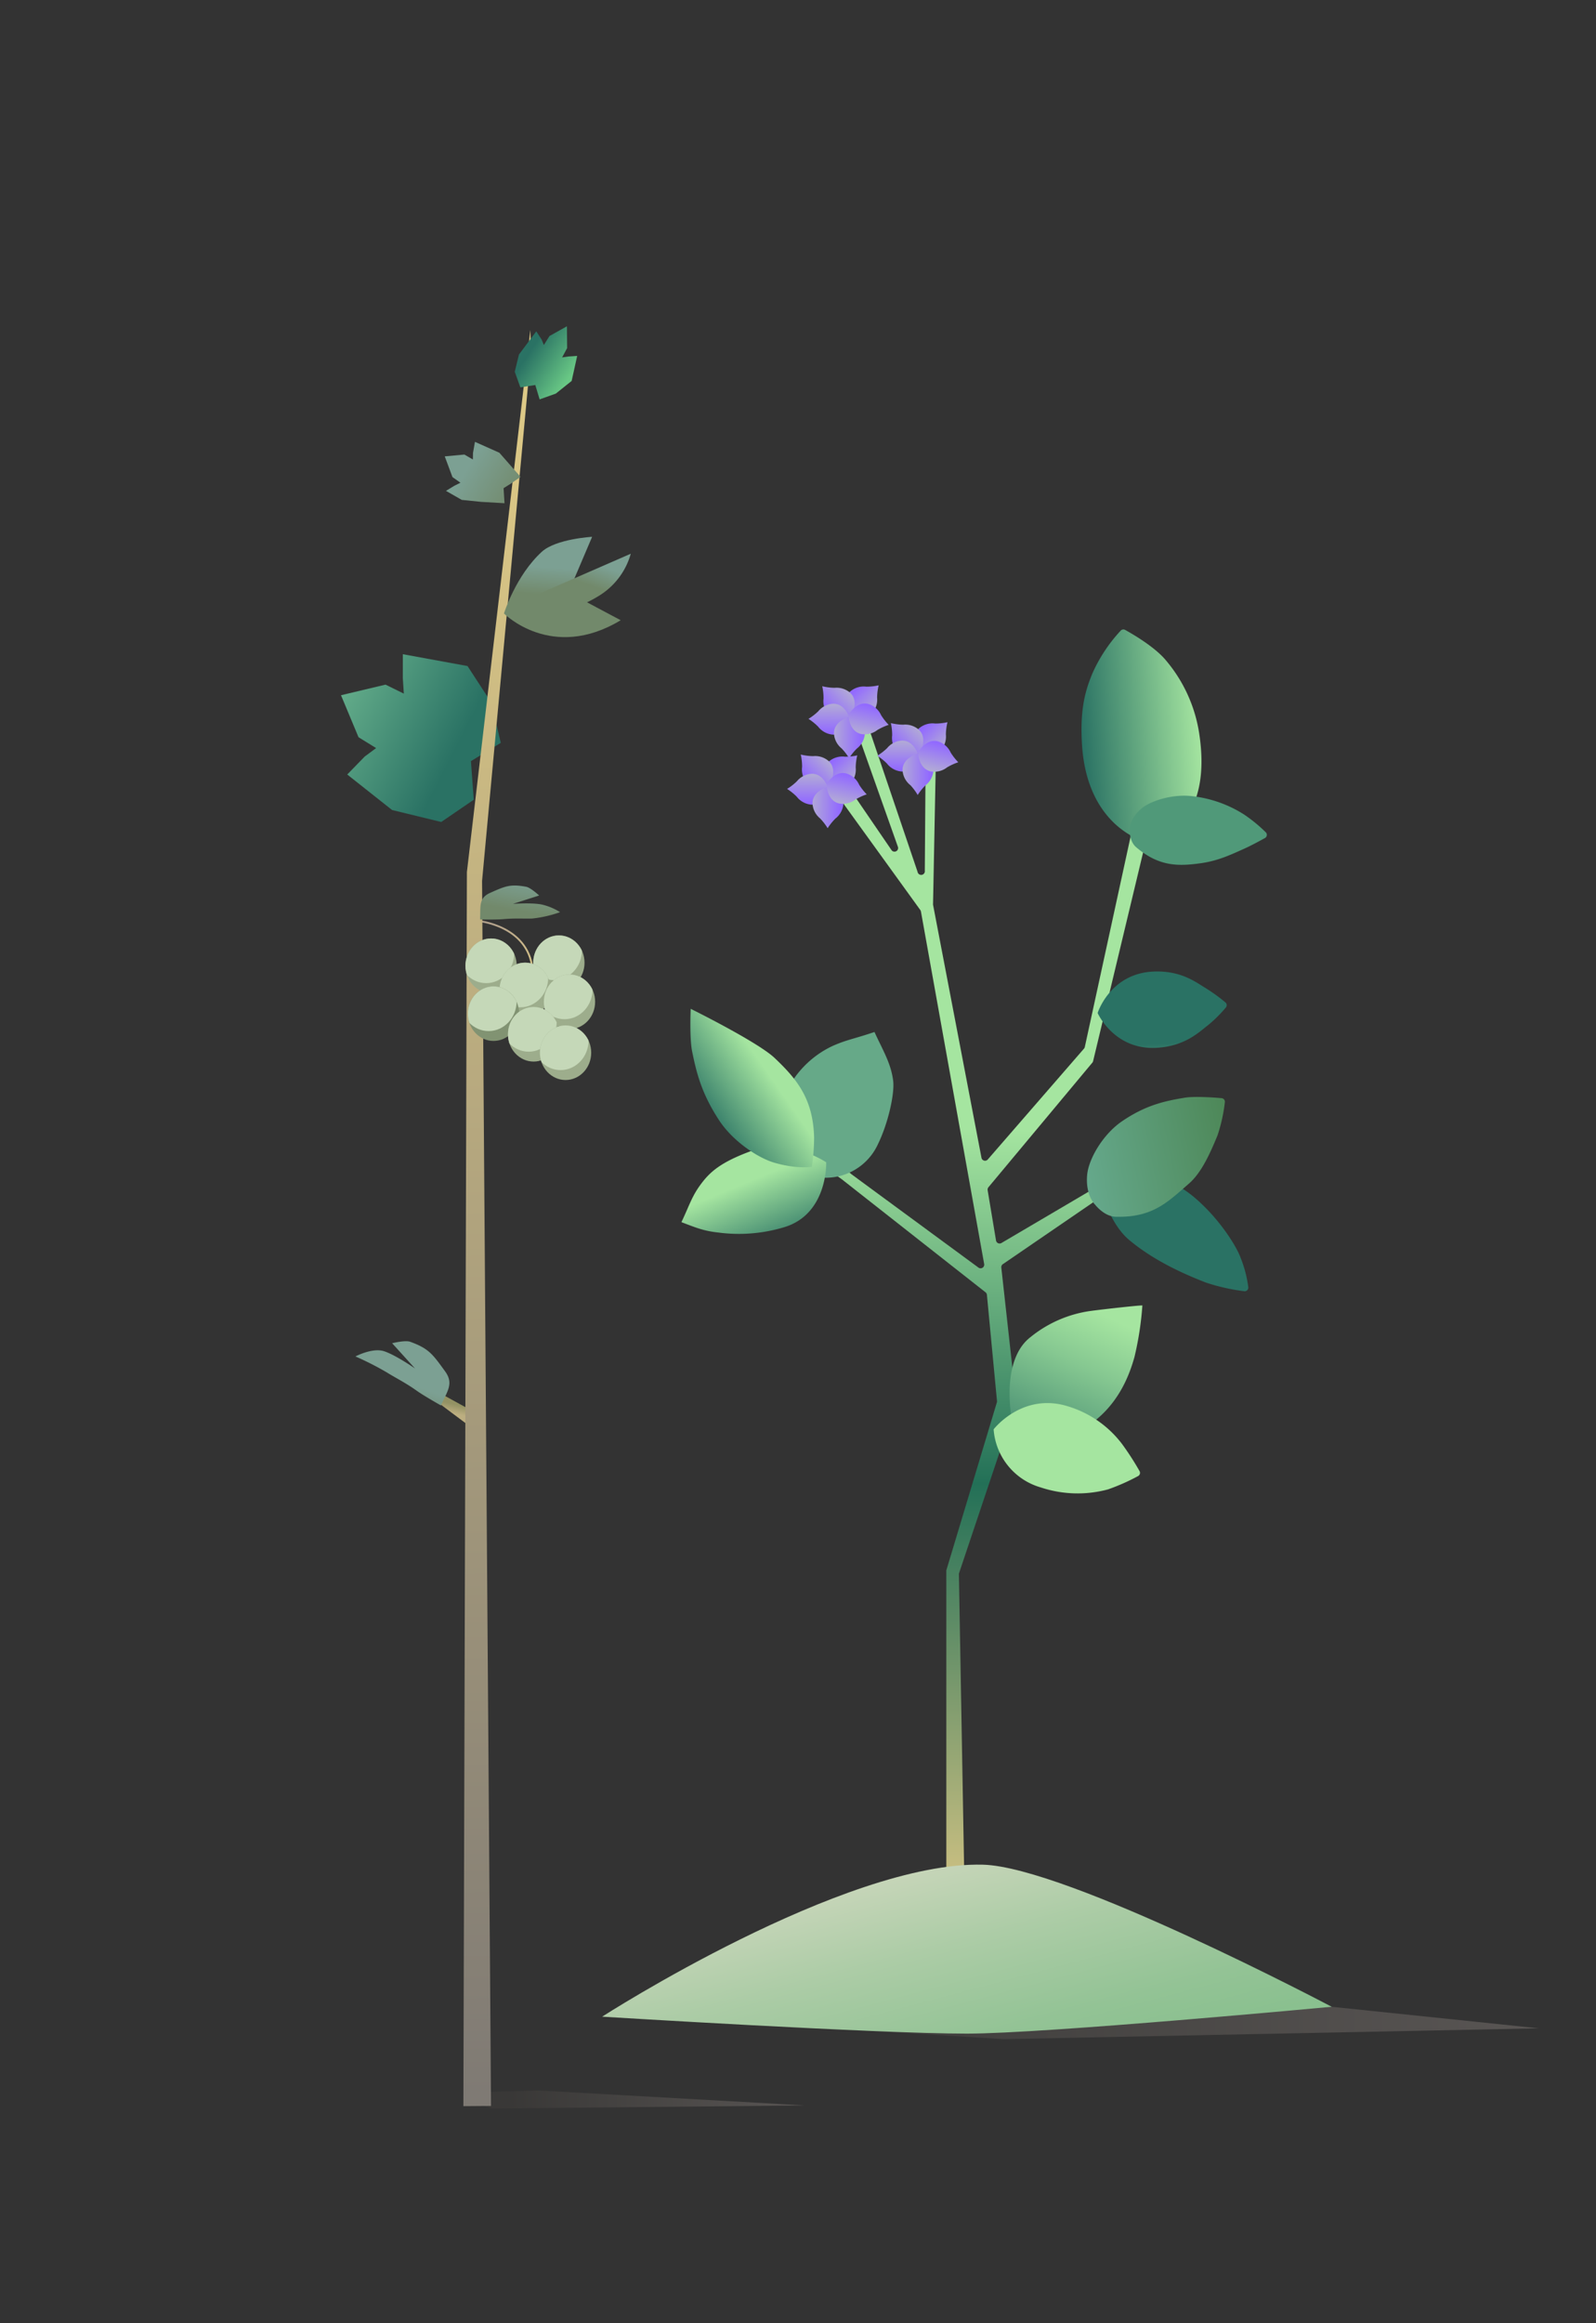<svg xmlns="http://www.w3.org/2000/svg" xmlns:xlink="http://www.w3.org/1999/xlink" viewBox="0 0 440 640">
  <rect x="0" y="0" width="440" height="640" fill="#333333" stroke="none"/>
  <defs>
    <style>
      .cls-1 {
        fill: #9dad8c;
      }

      .cls-2 {
        fill: #819372;
      }

      .cls-3 {
        isolation: isolate;
      }

      .cls-30, .cls-4 {
        opacity: 0.22;
        mix-blend-mode: multiply;
      }

      .cls-4 {
        fill: url(#Unbenannter_Verlauf_7);
      }

      .cls-5 {
        fill: none;
        stroke-miterlimit: 10;
        stroke-width: 0.5px;
        stroke: url(#Unbenannter_Verlauf_88);
      }

      .cls-6 {
        fill: url(#Unbenannter_Verlauf_87);
      }

      .cls-7 {
        fill: url(#Unbenannter_Verlauf_86);
      }

      .cls-8 {
        fill: url(#Unbenannter_Verlauf_84);
      }

      .cls-9 {
        clip-path: url(#clip-path);
      }

      .cls-10 {
        fill: #c5d8b8;
      }

      .cls-11 {
        fill: url(#Unbenannter_Verlauf_128);
      }

      .cls-12 {
        clip-path: url(#clip-path-2);
      }

      .cls-13 {
        fill: url(#Unbenannter_Verlauf_128-2);
      }

      .cls-14 {
        clip-path: url(#clip-path-3);
      }

      .cls-15 {
        fill: url(#Unbenannter_Verlauf_128-3);
      }

      .cls-16 {
        clip-path: url(#clip-path-4);
      }

      .cls-17 {
        fill: url(#Unbenannter_Verlauf_128-4);
      }

      .cls-18 {
        clip-path: url(#clip-path-5);
      }

      .cls-19 {
        fill: url(#Unbenannter_Verlauf_128-5);
      }

      .cls-20 {
        clip-path: url(#clip-path-6);
      }

      .cls-21 {
        fill: url(#Unbenannter_Verlauf_128-6);
      }

      .cls-22 {
        clip-path: url(#clip-path-7);
      }

      .cls-23 {
        fill: url(#Unbenannter_Verlauf_128-7);
      }

      .cls-24 {
        fill: url(#Unbenannter_Verlauf_85);
      }

      .cls-25 {
        fill: url(#Unbenannter_Verlauf_81);
      }

      .cls-26 {
        fill: url(#Unbenannter_Verlauf_81-2);
      }

      .cls-27 {
        fill: url(#Unbenannter_Verlauf_81-3);
      }

      .cls-28 {
        fill: url(#Unbenannter_Verlauf_81-4);
      }

      .cls-29 {
        fill: url(#Unbenannter_Verlauf_81-5);
      }

      .cls-30 {
        fill: url(#Unbenannter_Verlauf_7-2);
      }

      .cls-31 {
        fill: url(#Unbenannter_Verlauf_15);
      }

      .cls-32 {
        fill: url(#Unbenannter_Verlauf_6);
      }

      .cls-33 {
        fill: url(#Unbenannter_Verlauf_6-2);
      }

      .cls-34 {
        fill: url(#Unbenannter_Verlauf_6-3);
      }

      .cls-35 {
        fill: #509979;
      }

      .cls-36 {
        fill: url(#Unbenannter_Verlauf_4);
      }

      .cls-37 {
        fill: #66a988;
      }

      .cls-38 {
        fill: url(#Unbenannter_Verlauf_10);
      }

      .cls-39 {
        fill: url(#Unbenannter_Verlauf_18);
      }

      .cls-40 {
        fill: url(#Unbenannter_Verlauf_6-4);
      }

      .cls-41 {
        fill: url(#Unbenannter_Verlauf_3);
      }

      .cls-42 {
        fill: url(#Unbenannter_Verlauf_3-2);
      }

      .cls-43 {
        fill: url(#Unbenannter_Verlauf_3-3);
      }

      .cls-44 {
        fill: url(#Unbenannter_Verlauf_3-4);
      }

      .cls-45 {
        fill: url(#Unbenannter_Verlauf_3-5);
      }

      .cls-46 {
        fill: url(#Unbenannter_Verlauf_3-6);
      }

      .cls-47 {
        fill: url(#Unbenannter_Verlauf_3-7);
      }

      .cls-48 {
        fill: url(#Unbenannter_Verlauf_3-8);
      }

      .cls-49 {
        fill: url(#Unbenannter_Verlauf_3-9);
      }

      .cls-50 {
        fill: url(#Unbenannter_Verlauf_3-10);
      }

      .cls-51 {
        fill: url(#Unbenannter_Verlauf_3-11);
      }

      .cls-52 {
        fill: url(#Unbenannter_Verlauf_3-12);
      }

      .cls-53 {
        fill: url(#Unbenannter_Verlauf_3-13);
      }

      .cls-54 {
        fill: url(#Unbenannter_Verlauf_3-14);
      }

      .cls-55 {
        fill: url(#Unbenannter_Verlauf_3-15);
      }

      .cls-56 {
        fill: url(#Unbenannter_Verlauf_10-2);
      }

      .cls-57 {
        fill: url(#Unbenannter_Verlauf_126);
      }
    </style>
    <linearGradient id="Unbenannter_Verlauf_7" data-name="Unbenannter Verlauf 7" x1="130.56" y1="578.36" x2="221.9" y2="578.36" gradientUnits="userSpaceOnUse">
      <stop offset="0.1" stop-color="#4c4742"/>
      <stop offset="1" stop-color="#ddcdc5"/>
    </linearGradient>
    <linearGradient id="Unbenannter_Verlauf_88" data-name="Unbenannter Verlauf 88" x1="0.42" y1="-139.13" x2="0.2" y2="-155.17" gradientTransform="matrix(0.98, -0.17, 0.17, 0.98, 164.58, 405.16)" gradientUnits="userSpaceOnUse">
      <stop offset="0" stop-color="#dcc886"/>
      <stop offset="1" stop-color="#b2a18d"/>
    </linearGradient>
    <linearGradient id="Unbenannter_Verlauf_87" data-name="Unbenannter Verlauf 87" x1="907.09" y1="-2764.48" x2="916.62" y2="-2764.48" gradientTransform="translate(2637 1855.84) rotate(-77.96)" gradientUnits="userSpaceOnUse">
      <stop offset="0.33" stop-color="#bcae80"/>
      <stop offset="0.6" stop-color="#939264"/>
    </linearGradient>
    <linearGradient id="Unbenannter_Verlauf_86" data-name="Unbenannter Verlauf 86" x1="-76.1" y1="-3095.1" x2="-72.35" y2="-2963.45" gradientTransform="matrix(0.48, -0.88, 0.88, 0.48, 2812.13, 1580.76)" gradientUnits="userSpaceOnUse">
      <stop offset="0.32" stop-color="#71ba93"/>
      <stop offset="0.65" stop-color="#2a7264"/>
    </linearGradient>
    <linearGradient id="Unbenannter_Verlauf_84" data-name="Unbenannter Verlauf 84" x1="140.35" y1="576.61" x2="134.07" y2="116.29" gradientUnits="userSpaceOnUse">
      <stop offset="0" stop-color="#7f7a74"/>
      <stop offset="0.99" stop-color="#dcc886"/>
    </linearGradient>
    <clipPath id="clip-path">
      <ellipse class="cls-1" cx="135.39" cy="266.05" rx="7.07" ry="7.52"/>
    </clipPath>
    <radialGradient id="Unbenannter_Verlauf_128" data-name="Unbenannter Verlauf 128" cx="-536.49" cy="-3909.43" r="5.07" gradientTransform="matrix(0.74, -0.41, -0.38, -0.79, -965.45, -3041.58)" gradientUnits="userSpaceOnUse">
      <stop offset="0" stop-color="#fff" stop-opacity="0.6"/>
      <stop offset="1" stop-color="#fff" stop-opacity="0"/>
    </radialGradient>
    <clipPath id="clip-path-2">
      <ellipse class="cls-1" cx="154.08" cy="265.21" rx="7.07" ry="7.52"/>
    </clipPath>
    <radialGradient id="Unbenannter_Verlauf_128-2" cx="-516.14" cy="-3918.85" r="5.07" xlink:href="#Unbenannter_Verlauf_128"/>
    <clipPath id="clip-path-3">
      <ellipse class="cls-1" cx="144.78" cy="272.71" rx="7.07" ry="7.52"/>
    </clipPath>
    <radialGradient id="Unbenannter_Verlauf_128-3" cx="-529.92" cy="-3921.26" r="5.07" xlink:href="#Unbenannter_Verlauf_128"/>
    <clipPath id="clip-path-4">
      <ellipse class="cls-2" cx="136.06" cy="279.24" rx="7.07" ry="7.52"/>
    </clipPath>
    <radialGradient id="Unbenannter_Verlauf_128-4" cx="-542.58" cy="-3923.01" r="5.07" xlink:href="#Unbenannter_Verlauf_128"/>
    <clipPath id="clip-path-5">
      <ellipse class="cls-1" cx="157" cy="275.97" rx="7.07" ry="7.52"/>
    </clipPath>
    <radialGradient id="Unbenannter_Verlauf_128-5" cx="-518.59" cy="-3931.23" r="5.07" xlink:href="#Unbenannter_Verlauf_128"/>
    <clipPath id="clip-path-6">
      <ellipse class="cls-1" cx="147.11" cy="284.92" rx="7.07" ry="7.52"/>
    </clipPath>
    <radialGradient id="Unbenannter_Verlauf_128-6" cx="-533.73" cy="-3934.76" r="5.07" xlink:href="#Unbenannter_Verlauf_128"/>
    <clipPath id="clip-path-7">
      <ellipse class="cls-1" cx="155.92" cy="290" rx="7.07" ry="7.52"/>
    </clipPath>
    <radialGradient id="Unbenannter_Verlauf_128-7" cx="-526.97" cy="-3944.68" r="5.07" xlink:href="#Unbenannter_Verlauf_128"/>
    <linearGradient id="Unbenannter_Verlauf_85" data-name="Unbenannter Verlauf 85" x1="-257.85" y1="-816.19" x2="-236.19" y2="-816.19" gradientTransform="matrix(0.62, 0.41, -0.55, 0.84, -141.19, 884.92)" gradientUnits="userSpaceOnUse">
      <stop offset="0.02" stop-color="#2a7264"/>
      <stop offset="0.83" stop-color="#69c885"/>
    </linearGradient>
    <linearGradient id="Unbenannter_Verlauf_81" data-name="Unbenannter Verlauf 81" x1="4406.57" y1="379.77" x2="4407.35" y2="406.95" gradientTransform="matrix(-0.96, -0.27, -0.41, 1.43, 4510.62, 1017.74)" gradientUnits="userSpaceOnUse">
      <stop offset="0.33" stop-color="#7ca093"/>
      <stop offset="0.6" stop-color="#72896b"/>
    </linearGradient>
    <linearGradient id="Unbenannter_Verlauf_81-2" x1="156.79" y1="147.37" x2="154.59" y2="175.49" gradientTransform="matrix(1, 0, 0, 1, 0, 0)" xlink:href="#Unbenannter_Verlauf_81"/>
    <linearGradient id="Unbenannter_Verlauf_81-3" x1="470.01" y1="690.06" x2="468.25" y2="712.46" gradientTransform="matrix(0.97, 0.25, -0.25, 0.97, -115.95, -638.24)" xlink:href="#Unbenannter_Verlauf_81"/>
    <linearGradient id="Unbenannter_Verlauf_81-4" x1="7017.48" y1="-3359.27" x2="7019.24" y2="-3297.54" gradientTransform="matrix(-0.46, 0.8, 0.84, 0.49, 6157.37, -3842.03)" xlink:href="#Unbenannter_Verlauf_81"/>
    <linearGradient id="Unbenannter_Verlauf_81-5" x1="89.09" y1="444.47" x2="89.84" y2="470.96" gradientTransform="matrix(0.82, 0.18, -0.27, 1.18, 192.85, -308.56)" xlink:href="#Unbenannter_Verlauf_81"/>
    <linearGradient id="Unbenannter_Verlauf_7-2" x1="172.3" y1="547.58" x2="424.23" y2="547.58" xlink:href="#Unbenannter_Verlauf_7"/>
    <linearGradient id="Unbenannter_Verlauf_15" data-name="Unbenannter Verlauf 15" x1="255.69" y1="544.8" x2="262.37" y2="287.53" gradientUnits="userSpaceOnUse">
      <stop offset="0.06" stop-color="#dcc886"/>
      <stop offset="0.53" stop-color="#237057"/>
      <stop offset="0.91" stop-color="#a5e5a0"/>
    </linearGradient>
    <linearGradient id="Unbenannter_Verlauf_6" data-name="Unbenannter Verlauf 6" x1="2541.59" y1="350.34" x2="2577.34" y2="350.34" gradientTransform="matrix(0.91, -0.07, 0.08, 1, -2041.76, 41.8)" gradientUnits="userSpaceOnUse">
      <stop offset="0" stop-color="#2a7264"/>
      <stop offset="1" stop-color="#a5e5a0"/>
    </linearGradient>
    <linearGradient id="Unbenannter_Verlauf_6-2" x1="6948.52" y1="-2221.28" x2="6979.77" y2="-2221.28" gradientTransform="matrix(-0.42, 0.51, -0.77, -0.63, 1498.78, -4597.05)" xlink:href="#Unbenannter_Verlauf_6"/>
    <linearGradient id="Unbenannter_Verlauf_6-3" x1="6799.54" y1="718.28" x2="6840.13" y2="718.28" gradientTransform="matrix(0.03, 0.52, -0.72, 0.04, 636.8, -3277.32)" xlink:href="#Unbenannter_Verlauf_6"/>
    <linearGradient id="Unbenannter_Verlauf_4" data-name="Unbenannter Verlauf 4" x1="-252.15" y1="-34.73" x2="-209.36" y2="-34.73" gradientTransform="matrix(0.94, -0.28, 0.18, 0.88, 542.91, 283.38)" gradientUnits="userSpaceOnUse">
      <stop offset="0" stop-color="#65a88b"/>
      <stop offset="1" stop-color="#4d8757"/>
    </linearGradient>
    <linearGradient id="Unbenannter_Verlauf_10" data-name="Unbenannter Verlauf 10" x1="4492.46" y1="-2192.08" x2="4520.84" y2="-2192.08" gradientTransform="matrix(-0.31, -0.75, 0.92, -0.38, 3627.79, 2880.32)" gradientUnits="userSpaceOnUse">
      <stop offset="0.01" stop-color="#2a7264"/>
      <stop offset="0.94" stop-color="#a5e5a0"/>
    </linearGradient>
    <linearGradient id="Unbenannter_Verlauf_18" data-name="Unbenannter Verlauf 18" x1="2922.67" y1="990.53" x2="2893.25" y2="919.03" gradientTransform="matrix(0.53, 0.66, -0.78, 0.63, -514.84, -2135)" gradientUnits="userSpaceOnUse">
      <stop offset="0.22" stop-color="#2a7264"/>
      <stop offset="0.29" stop-color="#377e6a"/>
      <stop offset="0.71" stop-color="#86c891"/>
      <stop offset="0.91" stop-color="#a5e5a0"/>
    </linearGradient>
    <linearGradient id="Unbenannter_Verlauf_6-4" x1="5991.23" y1="-1069.34" x2="6023.14" y2="-1069.34" gradientTransform="matrix(-0.22, 0.7, -0.95, -0.3, 609.86, -4155.05)" xlink:href="#Unbenannter_Verlauf_6"/>
    <linearGradient id="Unbenannter_Verlauf_3" data-name="Unbenannter Verlauf 3" x1="1163.96" y1="2583.65" x2="1172.52" y2="2583.65" gradientTransform="translate(1284.72 -2439.8) rotate(45.58)" gradientUnits="userSpaceOnUse">
      <stop offset="0.09" stop-color="#926aff"/>
      <stop offset="0.98" stop-color="#b1a9d7"/>
    </linearGradient>
    <linearGradient id="Unbenannter_Verlauf_3-2" x1="914.6" y1="-2094.83" x2="923.17" y2="-2094.83" gradientTransform="translate(1059.58 2342.59) rotate(-44.42)" xlink:href="#Unbenannter_Verlauf_3"/>
    <linearGradient id="Unbenannter_Verlauf_3-3" x1="3154.01" y1="-3231.18" x2="3162.57" y2="-3231.18" gradientTransform="matrix(0.01, -1, 1, 0.01, 3446.67, 3399.02)" xlink:href="#Unbenannter_Verlauf_3"/>
    <linearGradient id="Unbenannter_Verlauf_3-4" x1="6729.43" y1="-104.78" x2="6737.99" y2="-104.78" gradientTransform="matrix(-1, -0.01, 0.01, -1, 6987.53, 176.55)" xlink:href="#Unbenannter_Verlauf_3"/>
    <linearGradient id="Unbenannter_Verlauf_3-5" x1="4337.39" y1="3280.72" x2="4345.95" y2="3280.72" gradientTransform="translate(4472.25 -3235.02) rotate(103.67)" xlink:href="#Unbenannter_Verlauf_3"/>
    <linearGradient id="Unbenannter_Verlauf_3-6" x1="1143.42" y1="2590.09" x2="1151.99" y2="2590.09" xlink:href="#Unbenannter_Verlauf_3"/>
    <linearGradient id="Unbenannter_Verlauf_3-7" x1="908.17" y1="-2115.37" x2="916.73" y2="-2115.37" gradientTransform="translate(1059.58 2342.59) rotate(-44.42)" xlink:href="#Unbenannter_Verlauf_3"/>
    <linearGradient id="Unbenannter_Verlauf_3-8" x1="3163.97" y1="-3250.25" x2="3172.54" y2="-3250.25" gradientTransform="matrix(0.01, -1, 1, 0.01, 3446.67, 3399.02)" xlink:href="#Unbenannter_Verlauf_3"/>
    <linearGradient id="Unbenannter_Verlauf_3-9" x1="6748.5" y1="-94.81" x2="6757.06" y2="-94.81" gradientTransform="matrix(-1, -0.01, 0.01, -1, 6987.53, 176.55)" xlink:href="#Unbenannter_Verlauf_3"/>
    <linearGradient id="Unbenannter_Verlauf_3-10" x1="4331.91" y1="3301.8" x2="4340.47" y2="3301.8" gradientTransform="translate(4472.25 -3235.02) rotate(103.67)" xlink:href="#Unbenannter_Verlauf_3"/>
    <linearGradient id="Unbenannter_Verlauf_3-11" x1="1153.07" y1="2607.8" x2="1161.64" y2="2607.8" xlink:href="#Unbenannter_Verlauf_3"/>
    <linearGradient id="Unbenannter_Verlauf_3-12" x1="890.77" y1="-2106.06" x2="899.33" y2="-2106.06" gradientTransform="translate(1059.58 2342.59) rotate(-44.42)" xlink:href="#Unbenannter_Verlauf_3"/>
    <linearGradient id="Unbenannter_Verlauf_3-13" x1="3144.62" y1="-3255.95" x2="3153.18" y2="-3255.95" gradientTransform="matrix(0.01, -1, 1, 0.01, 3446.67, 3399.02)" xlink:href="#Unbenannter_Verlauf_3"/>
    <linearGradient id="Unbenannter_Verlauf_3-14" x1="6754.2" y1="-114.17" x2="6762.77" y2="-114.17" gradientTransform="matrix(-1, -0.01, 0.01, -1, 6987.53, 176.55)" xlink:href="#Unbenannter_Verlauf_3"/>
    <linearGradient id="Unbenannter_Verlauf_3-15" x1="4351.94" y1="3303.15" x2="4360.51" y2="3303.15" gradientTransform="translate(4472.25 -3235.02) rotate(103.67)" xlink:href="#Unbenannter_Verlauf_3"/>
    <linearGradient id="Unbenannter_Verlauf_10-2" x1="3009.59" y1="1845.58" x2="3042.11" y2="1845.58" gradientTransform="matrix(0.59, -0.42, 0.56, 0.8, -2621.72, 87.05)" xlink:href="#Unbenannter_Verlauf_10"/>
    <linearGradient id="Unbenannter_Verlauf_126" data-name="Unbenannter Verlauf 126" x1="291.35" y1="647.68" x2="239.39" y2="451.76" gradientUnits="userSpaceOnUse">
      <stop offset="0.37" stop-color="#8ac08f"/>
      <stop offset="0.44" stop-color="#93c395"/>
      <stop offset="0.57" stop-color="#accca6"/>
      <stop offset="0.74" stop-color="#d4dac2"/>
      <stop offset="0.76" stop-color="#dcddc7"/>
    </linearGradient>
  </defs>
  <title>1217_Weinbau-Kartoffel</title>
  <g class="cls-3">
    <g id="Ebene_1" data-name="Ebene 1">
      <g id="Ebene_2" data-name="Ebene 2">
        <g>
          <path id="Schatten_Apfel" data-name="Schatten Apfel" class="cls-4" d="M132,579.62l3.59,1.24L221.9,580l-73.71-4.14-17.63.54Z"/>
          <g>
            <path class="cls-5" d="M131.8,253.71s13.68,1.16,15,13.2"/>
            <polygon class="cls-6" points="130.78 393.87 119.68 385.56 116.23 381.02 130.78 388.99 130.78 393.87"/>
            <polygon class="cls-7" points="130.61 220.31 121.64 226.44 108.09 223.14 95.73 213.36 100.55 208.41 103.69 206.08 98.84 203.09 94.01 191.52 106.29 188.6 111.33 191.08 111.05 186.78 111.06 180.22 128.89 183.48 135.42 193.5 138.06 204.64 129.83 209.68 130.61 220.31"/>
            <polygon class="cls-8" points="146.45 96.68 146.21 90.91 128.72 240.22 127.75 580.2 135.37 580.14 132.9 242.69 146.45 96.68"/>
            <g>
              <g>
                <ellipse class="cls-1" cx="135.39" cy="266.05" rx="7.07" ry="7.52"/>
                <g class="cls-9">
                  <ellipse class="cls-10" cx="134.05" cy="262.61" rx="7.72" ry="8.22" transform="translate(-1.53 0.78) rotate(-0.33)"/>
                  <ellipse class="cls-11" cx="130.46" cy="262.41" rx="4.23" ry="4.5"/>
                </g>
              </g>
              <g>
                <ellipse class="cls-1" cx="154.08" cy="265.21" rx="7.07" ry="7.52"/>
                <g class="cls-12">
                  <ellipse class="cls-10" cx="152.73" cy="261.78" rx="7.72" ry="8.22" transform="translate(-1.52 0.89) rotate(-0.33)"/>
                  <ellipse class="cls-13" cx="149.14" cy="261.58" rx="4.23" ry="4.5"/>
                </g>
              </g>
              <g>
                <ellipse class="cls-1" cx="144.78" cy="272.71" rx="7.07" ry="7.52"/>
                <g class="cls-14">
                  <ellipse class="cls-10" cx="143.44" cy="269.27" rx="7.72" ry="8.22" transform="translate(-1.57 0.84) rotate(-0.33)"/>
                  <ellipse class="cls-15" cx="139.84" cy="269.07" rx="4.23" ry="4.5"/>
                </g>
              </g>
              <g>
                <ellipse class="cls-2" cx="136.06" cy="279.24" rx="7.07" ry="7.52"/>
                <g class="cls-16">
                  <ellipse class="cls-10" cx="134.72" cy="275.81" rx="7.72" ry="8.22" transform="translate(-1.6 0.79) rotate(-0.33)"/>
                  <ellipse class="cls-17" cx="131.13" cy="275.61" rx="4.23" ry="4.5"/>
                </g>
              </g>
              <g>
                <ellipse class="cls-1" cx="157" cy="275.97" rx="7.07" ry="7.52"/>
                <g class="cls-18">
                  <ellipse class="cls-10" cx="155.65" cy="272.54" rx="7.72" ry="8.22" transform="translate(-1.58 0.91) rotate(-0.33)"/>
                  <ellipse class="cls-19" cx="152.06" cy="272.34" rx="4.23" ry="4.5"/>
                </g>
              </g>
              <g>
                <ellipse class="cls-1" cx="147.11" cy="284.92" rx="7.07" ry="7.52"/>
                <g class="cls-20">
                  <ellipse class="cls-10" cx="145.77" cy="281.49" rx="7.72" ry="8.22" transform="translate(-1.64 0.85) rotate(-0.33)"/>
                  <ellipse class="cls-21" cx="142.18" cy="281.29" rx="4.23" ry="4.5"/>
                </g>
              </g>
              <g>
                <ellipse class="cls-1" cx="155.92" cy="290" rx="7.07" ry="7.52"/>
                <g class="cls-22">
                  <ellipse class="cls-10" cx="154.57" cy="286.56" rx="7.72" ry="8.22" transform="translate(-1.67 0.9) rotate(-0.33)"/>
                  <ellipse class="cls-23" cx="150.98" cy="286.36" rx="4.23" ry="4.5"/>
                </g>
              </g>
            </g>
            <polygon class="cls-24" points="143.46 106.71 141.91 102.42 143.07 97.66 147.85 91.28 149.32 93.55 149.93 95.04 151.49 92.56 156.3 89.88 156.35 95.89 154.97 98.46 156.63 98.21 159.12 98.05 157.6 104.94 153.23 108.43 148.77 110.02 147.57 106.06 143.46 106.71"/>
            <path class="cls-25" d="M121.56,387.17s-4.65-2.61-6.7-4.07c-3.08-2.2-6-3.63-8.17-5a82.72,82.72,0,0,0-8.7-4.43s4.67-2.48,7.88-1.44,8.54,4.75,8.54,4.75l-6.3-6.95s3.62-.91,5-.39c5.11,1.85,6.18,3.43,9.5,8C125.21,381.1,123.33,383.2,121.56,387.17Z"/>
            <g>
              <path class="cls-26" d="M138.94,169s3.21-10.4,10.43-17c3.92-3.57,13.87-4.12,13.87-4.12l-6.52,15.32,14.4,7.66C152.12,182.33,138.94,169,138.94,169Z"/>
              <path class="cls-27" d="M144.83,165.22l29.07-12.68A19.91,19.91,0,0,1,165,164.21C151.24,172.59,144.83,165.22,144.83,165.22Z"/>
            </g>
            <polygon class="cls-28" points="140.91 133.18 143.5 131.36 137.67 124.72 130.94 121.72 130.4 124.78 130.37 126.58 128.03 125.22 122.61 125.72 124.74 131.43 126.94 132.98 125.31 133.79 122.95 135.22 127.3 137.71 132.61 138.25 139.09 138.63 138.83 134.48 140.91 133.18"/>
            <path class="cls-29" d="M132.35,253.29s4.39.09,6.44-.09c3.09-.28,5.74-.09,7.89-.16a32.8,32.8,0,0,0,7.72-1.76,16.1,16.1,0,0,0-4.94-2.08c-2.73-.6-8.05-.2-8.05-.2l7.23-2.31s-2.34-2.17-3.57-2.4c-4.45-.82-5.83-.15-10,1.7C131.92,247.42,132.52,249.71,132.35,253.29Z"/>
          </g>
        </g>
      </g>
      <g id="_07" data-name="07">
        <path id="Schatten_Apfel-2" data-name="Schatten Apfel" class="cls-30" d="M424.23,558.76s-112.14-11.66-115-11.94l-.13,0-57.4-13.36a1.06,1.06,0,0,0-.5,0L172.3,555.28l104.45,6.46h.08Z"/>
        <path class="cls-31" d="M265.89,519.8l-1.53-86.11a.78.78,0,0,1,.05-.34l15.72-46.86a.89.89,0,0,0,0-.43l-4.08-36.88a1,1,0,0,1,.44-.94l26.77-18.32c.79-.47.54,1.24.83.36l.13-.39c-.4-2.13,4.84-1-2.54-2.24a1,1,0,0,0-.68.12l-24.91,14.65a1,1,0,0,1-1.5-.7l-2.31-13.85a1.07,1.07,0,0,1,.22-.81l28.66-34.34a.93.93,0,0,0,.2-.41L316,231.26a1,1,0,0,0-.38-1l-2.09-1.57a1,1,0,0,0-1.58.59l-12.88,59.15a1,1,0,0,1-.23.45L272.33,319.4a1,1,0,0,1-1.75-.47l-13.35-69.7a1.49,1.49,0,0,1,0-.21l.83-42.41a1,1,0,0,0-1-1l-.86,0a1,1,0,0,0-1,1l-.24,33.24a1,1,0,0,1-2,.31l-14.73-43.42-3.17,1.35,12.48,35.18a1,1,0,0,1-1.77.9l-14.36-21L228,215.12l25.71,35.56a1.07,1.07,0,0,1,.18.41l17.43,97.09a1,1,0,0,1-1.59,1l-35-25.71L212,303.6l-2.33,5.26,22.4,16L271.7,356a1,1,0,0,1,.38.69l2.77,29.17a1,1,0,0,1,0,.38L260.89,432.6a.9.9,0,0,0,0,.28v83.9a4,4,0,0,0,4,4h0A1,1,0,0,0,265.89,519.8Z"/>
        <path class="cls-32" d="M321.43,181.91c-3.05-3.69-9.19-7.25-11.24-8.38a1,1,0,0,0-1.22.19,42.76,42.76,0,0,0-7.86,11.9c-1.8,4.47-3.43,9.41-2.82,19.46,1.25,20.69,14.45,25.79,16.57,26.48a1,1,0,0,0,.55,0l5.19-1.27.09,0c.88-.31,13.44-5.08,9.92-28.21A40.63,40.63,0,0,0,321.43,181.91Z"/>
        <path class="cls-33" d="M332.43,353.31A54.75,54.75,0,0,0,343,355.7a1,1,0,0,0,1.14-1.11,32.74,32.74,0,0,0-2.08-8c-1.08-3.13-6-11.16-13.23-17.1-10.83-8.9-26.58-7.58-26.58-7.58l-.07.09s2,13.62,9.14,19.6S327.15,351.25,332.43,353.31Z"/>
        <path class="cls-34" d="M332.87,282.55a36.6,36.6,0,0,0,5.08-5,1,1,0,0,0-.13-1.42,47.34,47.34,0,0,0-5.55-4c-2.45-1.45-6.73-4.91-14.57-4.47C306,268.34,302.63,279,302.63,279v.11s4.52,10.22,16.26,9.54C326.74,288.2,330.6,284.27,332.87,282.55Z"/>
        <path class="cls-35" d="M343,233.81c1.77-.79,4.28-2.14,5.74-2.95a1,1,0,0,0,.2-1.6,41.4,41.4,0,0,0-5.95-4.87,33.58,33.58,0,0,0-14.46-5.08c-5.28-.6-11.41,1.27-14,3.56-3.39,3-3.05,5.77-3.05,5.77s-.21,3.08,1.74,4.74c6.23,5.31,11.49,5.31,17.82,4.42C335.77,237.14,339.25,235.49,343,233.81Z"/>
        <path class="cls-36" d="M335.68,312.72a45.14,45.14,0,0,0,2-9.07,1,1,0,0,0-.9-1.13c-2.22-.2-7.45-.57-10.18-.12-5.39.89-10.74,2-17.38,6.56-5.25,3.64-9.15,10.41-9.51,14.76-.48,5.68,2.22,8.17,2.22,8.17s2.46,3.22,5.65,3.3c10.17.27,14.3-4,20.17-9.11C331.33,323,333.74,317.41,335.68,312.72Z"/>
        <path class="cls-37" d="M246.24,297.76c-.59-4.87-2.93-8.57-5.15-13.46l0-.07,0,0v0l0,.06c-5.91,2-7.66,2.1-11.75,3.94a26.85,26.85,0,0,0-13.11,13.72c-5,11.94,8.2,22.13,8.2,22.13l.14.06A15.82,15.82,0,0,0,242,315.28C244.87,309.44,246.66,301.31,246.24,297.76Z"/>
        <path class="cls-38" d="M193.18,326.27c-2.5,3.38-3.09,5.74-5.32,10.41l-.06,0h0l0,0,.06,0c4,1.51,6.07,2.42,10.29,2.87a43.08,43.08,0,0,0,17.63-1.36c12.44-3.41,12-17.88,12-17.88l0-.12s-10.36-7-21-3C198.61,320.24,195.71,322.85,193.18,326.27Z"/>
        <path class="cls-39" d="M312.76,373.82a87.37,87.37,0,0,0,2.18-14.18c0-.16-10,.93-14.36,1.51a33.66,33.66,0,0,0-16.49,7.2c-8.63,6.66-5,23.48-5,23.48l.08.11s12.71,7.56,23-.82C309,385.53,311.56,378.08,312.76,373.82Z"/>
        <path class="cls-40" d="M305.45,410.3a56.3,56.3,0,0,0,8.3-3.67,1,1,0,0,0,.4-1.39,76.09,76.09,0,0,0-4.83-7.47,29.38,29.38,0,0,0-14.81-10.33c-12.66-4-20.57,6.3-20.57,6.3l0,.11a18,18,0,0,0,13,15.91A32.22,32.22,0,0,0,305.45,410.3Z"/>
        <path class="cls-41" d="M260.77,202.34a15.27,15.27,0,0,1,.44-3.39h0a15.32,15.32,0,0,1-3.4.37,5.69,5.69,0,0,0-4.49,1.37c-2.45,2.4-.28,6.25-.28,6.25l0,0s3.8,2.24,6.25-.16A5.69,5.69,0,0,0,260.77,202.34Z"/>
        <path class="cls-42" d="M249,199.64a15.28,15.28,0,0,1-3.4-.44h0a15.23,15.23,0,0,1,.36,3.4,5.7,5.7,0,0,0,1.38,4.49c2.39,2.45,6.24.28,6.24.28l0,0s2.25-3.8-.16-6.25A5.68,5.68,0,0,0,249,199.64Z"/>
        <path class="cls-43" d="M244.56,206.1a15.51,15.51,0,0,1-2.7,2.09h0a15.86,15.86,0,0,1,2.66,2.15,5.7,5.7,0,0,0,4.14,2.2c3.43,0,4.62-4.22,4.62-4.22v0s-1.1-4.27-4.53-4.31A5.71,5.71,0,0,0,244.56,206.1Z"/>
        <path class="cls-44" d="M251,216.31A16,16,0,0,1,253,219h0a15.07,15.07,0,0,1,2.15-2.66,5.75,5.75,0,0,0,2.2-4.15c0-3.43-4.22-4.62-4.22-4.62h0s-4.28,1.11-4.31,4.53A5.68,5.68,0,0,0,251,216.31Z"/>
        <path class="cls-45" d="M261.08,211.41a15.33,15.33,0,0,1,3.11-1.42h0a15.73,15.73,0,0,1-2.11-2.7,5.68,5.68,0,0,0-3.54-3.08c-3.33-.81-5.45,3.06-5.45,3.06v0s.11,4.42,3.44,5.22A5.66,5.66,0,0,0,261.08,211.41Z"/>
        <g>
          <path class="cls-46" d="M241.81,192.18a15.18,15.18,0,0,1,.43-3.39h0a15.26,15.26,0,0,1-3.4.37,5.67,5.67,0,0,0-4.48,1.37c-2.45,2.4-.29,6.25-.29,6.25l0,0s3.8,2.24,6.25-.16A5.71,5.71,0,0,0,241.81,192.18Z"/>
          <path class="cls-47" d="M230.07,189.48a15.2,15.2,0,0,1-3.39-.44h0a15.23,15.23,0,0,1,.36,3.4,5.7,5.7,0,0,0,1.38,4.49c2.4,2.45,6.24.28,6.24.28l0,0s2.25-3.8-.15-6.25A5.71,5.71,0,0,0,230.07,189.48Z"/>
          <path class="cls-48" d="M225.59,195.94a15.51,15.51,0,0,1-2.7,2.09h0a15.86,15.86,0,0,1,2.66,2.15,5.72,5.72,0,0,0,4.15,2.2c3.42,0,4.61-4.22,4.61-4.22v0s-1.1-4.28-4.53-4.31A5.71,5.71,0,0,0,225.59,195.94Z"/>
          <path class="cls-49" d="M232,206.15a15.63,15.63,0,0,1,2.09,2.71h0a15.07,15.07,0,0,1,2.15-2.66,5.75,5.75,0,0,0,2.2-4.15c0-3.43-4.22-4.62-4.22-4.62h0s-4.27,1.11-4.31,4.53A5.68,5.68,0,0,0,232,206.15Z"/>
          <path class="cls-50" d="M241.89,201.1a15.86,15.86,0,0,1,3.11-1.42h0a15.59,15.59,0,0,1-2.1-2.69,5.68,5.68,0,0,0-3.54-3.08c-3.33-.82-5.45,3.06-5.45,3.06v0s.1,4.41,3.43,5.22A5.66,5.66,0,0,0,241.89,201.1Z"/>
        </g>
        <path class="cls-51" d="M235.91,211.48a15,15,0,0,1,.43-3.39v0h0a15.18,15.18,0,0,1-3.4.36,5.68,5.68,0,0,0-4.48,1.38c-2.45,2.4-.29,6.24-.29,6.24l0,0s3.8,2.25,6.25-.16A5.7,5.7,0,0,0,235.91,211.48Z"/>
        <path class="cls-52" d="M224.15,208.3a15.27,15.27,0,0,1-3.39-.44h0a15.32,15.32,0,0,1,.37,3.4,5.69,5.69,0,0,0,1.37,4.49c2.4,2.45,6.25.28,6.25.28l0,0s2.24-3.8-.16-6.25A5.69,5.69,0,0,0,224.15,208.3Z"/>
        <path class="cls-53" d="M219.69,215.23a15,15,0,0,1-2.7,2.1h0a15.38,15.38,0,0,1,2.66,2.14,5.66,5.66,0,0,0,4.15,2.2c3.42,0,4.61-4.21,4.61-4.21v0s-1.1-4.28-4.53-4.31A5.7,5.7,0,0,0,219.69,215.23Z"/>
        <path class="cls-54" d="M226.08,225.45a15.51,15.51,0,0,1,2.09,2.7v0h0v0a15.86,15.86,0,0,1,2.15-2.66,5.7,5.7,0,0,0,2.2-4.14c0-3.43-4.22-4.62-4.22-4.62h0s-4.27,1.1-4.3,4.53A5.67,5.67,0,0,0,226.08,225.45Z"/>
        <path class="cls-55" d="M235.85,220.25a15.48,15.48,0,0,1,3.1-1.42h0a15.22,15.22,0,0,1-2.11-2.69,5.65,5.65,0,0,0-3.54-3.08c-3.33-.82-5.45,3-5.45,3v.05s.11,4.41,3.44,5.22A5.72,5.72,0,0,0,235.85,220.25Z"/>
        <path class="cls-56" d="M190.42,277.91s-.37,8,.39,11.74c1.18,5.75,2.52,11.48,7.46,19,3.9,5.91,10.83,10.37,15.18,11.64,6.37,1.85,10.38,1.15,10.38,1.15a59,59,0,0,0,.61-8.11c-.28-10.63-4.73-16.06-10.91-21.9C208.92,287.06,190.42,277.9,190.42,277.91Z"/>
        <path class="cls-57" d="M166,555.55s66.61-42.86,105-41.87c23.16.6,96.13,39.14,96.13,39.14s-78.87,7.4-100.61,7.4C241.57,560.22,166,555.55,166,555.55Z"/>
      </g>
    </g>
  </g>
</svg>
